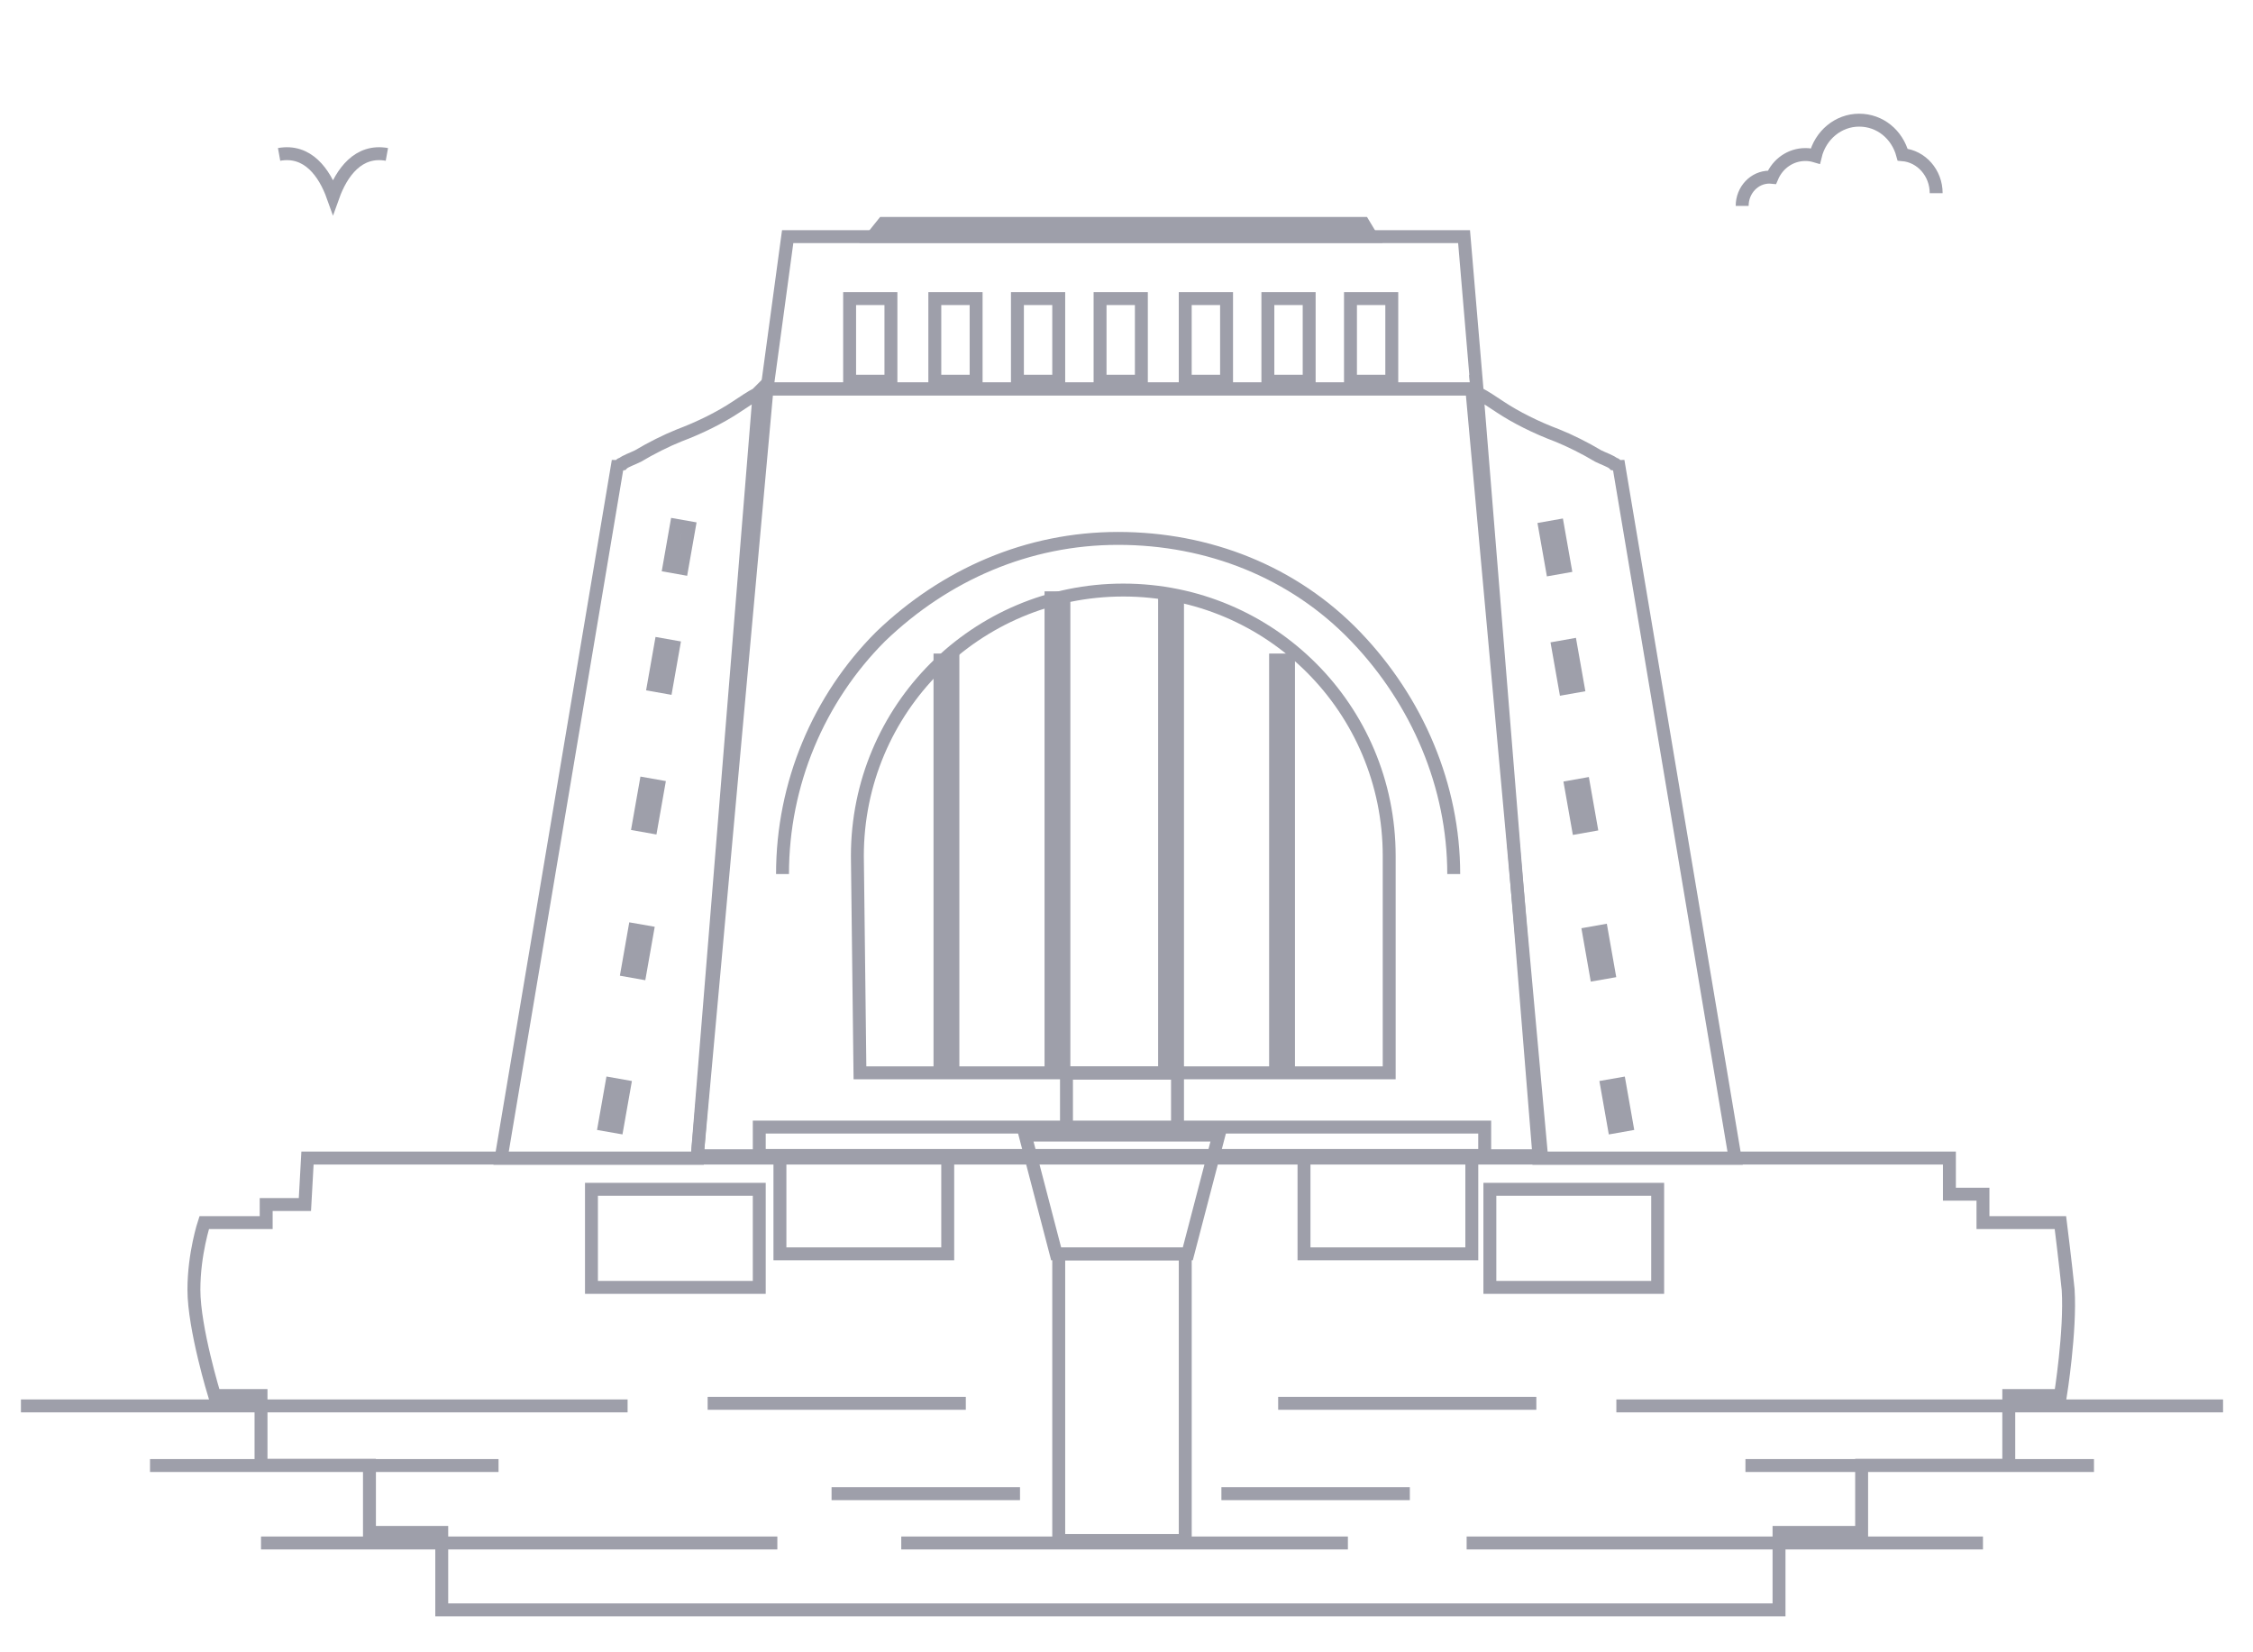 <svg width="75" height="55" viewBox="0 0 75 55" fill="none" xmlns="http://www.w3.org/2000/svg">
<mask id="mask0_674_24" style="mask-type:alpha" maskUnits="userSpaceOnUse" x="0" y="0" width="75" height="55">
<rect width="75" height="55" fill="#D9D9D9"/>
</mask>
<g mask="url(#mask0_674_24)">
<path d="M10.236 38.548H64.894V39.751H66.011V40.696H68.589C68.589 40.696 68.761 42.071 68.847 42.931C68.933 44.306 68.589 46.454 68.589 46.454H66.87V48.775H61.972V51.009H59.222V53.587H14.705V51.009H12.299V48.775H8.689V46.454H7.142C7.142 46.454 6.455 44.22 6.455 42.931C6.455 41.728 6.798 40.696 6.798 40.696H8.861V40.095H10.15L10.236 38.548Z" stroke="#9E9FAA" stroke-width="0.43"/>
<path d="M23.213 38.471L25.533 12.947H48.995L51.315 38.471H23.213Z" stroke="#9E9FAA" stroke-width="0.43"/>
<path d="M25.533 12.946L26.221 7.876H48.737L49.167 12.946H25.533Z" stroke="#9E9FAA" stroke-width="0.43"/>
<path d="M29.057 7.867L29.401 7.438H45.385L45.643 7.867H29.057Z" stroke="#9E9FAA" stroke-width="0.43"/>
<path d="M51.229 38.47L49.167 13.032L49.253 13.118C49.424 13.204 49.682 13.376 49.94 13.548C50.456 13.892 51.143 14.235 51.831 14.493C52.261 14.665 52.776 14.923 53.206 15.181C53.378 15.267 53.636 15.353 53.721 15.438C53.807 15.438 53.807 15.524 53.893 15.524L57.761 38.556H51.229V38.47Z" stroke="#9E9FAA" stroke-width="0.43"/>
<path d="M23.213 38.47L25.275 13.032L25.189 13.118C25.018 13.204 24.76 13.376 24.502 13.548C23.986 13.892 23.299 14.235 22.611 14.493C22.182 14.665 21.666 14.923 21.236 15.181C21.064 15.267 20.807 15.353 20.721 15.438C20.635 15.438 20.635 15.524 20.549 15.524L16.681 38.556H23.213V38.47Z" stroke="#9E9FAA" stroke-width="0.43"/>
<path d="M29.658 9.939H28.283V12.689H29.658V9.939Z" stroke="#9E9FAA" stroke-width="0.43"/>
<path d="M22.515 17.488L22.277 18.842L22.7 18.917L22.939 17.563L22.515 17.488Z" stroke="#9E9FAA" stroke-width="0.43"/>
<path d="M51.853 17.508L51.43 17.583L51.669 18.937L52.092 18.862L51.853 17.508Z" stroke="#9E9FAA" stroke-width="0.43"/>
<path d="M21.996 21.451L21.757 22.805L22.18 22.88L22.419 21.526L21.996 21.451Z" stroke="#9E9FAA" stroke-width="0.43"/>
<path d="M52.287 21.481L51.864 21.556L52.103 22.91L52.526 22.835L52.287 21.481Z" stroke="#9E9FAA" stroke-width="0.43"/>
<path d="M21.494 26.099L21.255 27.453L21.678 27.528L21.917 26.174L21.494 26.099Z" stroke="#9E9FAA" stroke-width="0.43"/>
<path d="M52.717 26.114L52.294 26.189L52.533 27.543L52.956 27.468L52.717 26.114Z" stroke="#9E9FAA" stroke-width="0.43"/>
<path d="M21.122 30.95L20.884 32.304L21.307 32.379L21.546 31.024L21.122 30.95Z" stroke="#9E9FAA" stroke-width="0.43"/>
<path d="M53.315 30.997L52.892 31.072L53.13 32.426L53.554 32.352L53.315 30.997Z" stroke="#9E9FAA" stroke-width="0.43"/>
<path d="M20.363 36.083L20.124 37.438L20.547 37.512L20.786 36.158L20.363 36.083Z" stroke="#9E9FAA" stroke-width="0.43"/>
<path d="M53.914 36.084L53.491 36.158L53.73 37.513L54.153 37.438L53.914 36.084Z" stroke="#9E9FAA" stroke-width="0.43"/>
<path d="M32.494 9.939H31.119V12.689H32.494V9.939Z" stroke="#9E9FAA" stroke-width="0.43"/>
<path d="M35.244 9.939H33.869V12.689H35.244V9.939Z" stroke="#9E9FAA" stroke-width="0.43"/>
<path d="M37.995 9.939H36.62V12.689H37.995V9.939Z" stroke="#9E9FAA" stroke-width="0.43"/>
<path d="M40.831 9.939H39.455V12.689H40.831V9.939Z" stroke="#9E9FAA" stroke-width="0.43"/>
<path d="M43.581 9.939H42.206V12.689H43.581V9.939Z" stroke="#9E9FAA" stroke-width="0.43"/>
<path d="M46.331 9.939H44.956V12.689H46.331V9.939Z" stroke="#9E9FAA" stroke-width="0.43"/>
<path d="M48.393 29.095C48.393 26.173 47.19 23.337 45.127 21.188C43.065 19.04 40.229 17.922 37.221 17.922C34.213 17.922 31.463 19.125 29.315 21.188C27.252 23.251 26.049 26.087 26.049 29.095" stroke="#9E9FAA" stroke-width="0.43"/>
<path d="M28.541 28.493C28.541 23.594 32.494 19.641 37.393 19.641C42.291 19.641 46.245 23.594 46.245 28.493V35.712H28.627L28.541 28.493Z" stroke="#9E9FAA" stroke-width="0.43"/>
<path d="M31.721 21.97H31.291V35.463H31.721V21.97Z" stroke="#9E9FAA" stroke-width="0.43"/>
<path d="M42.893 21.97H42.463V35.463H42.893V21.97Z" stroke="#9E9FAA" stroke-width="0.43"/>
<path d="M35.416 19.899H34.987V35.454H35.416V19.899Z" stroke="#9E9FAA" stroke-width="0.43"/>
<path d="M39.198 19.899H38.768V35.454H39.198V19.899Z" stroke="#9E9FAA" stroke-width="0.43"/>
<path d="M39.198 35.721H35.502V37.611H39.198V35.721Z" stroke="#9E9FAA" stroke-width="0.43"/>
<path d="M39.456 41.736H35.244V51.276H39.456V41.736Z" stroke="#9E9FAA" stroke-width="0.43"/>
<path d="M49.424 37.517H25.275V38.462H49.424V37.517Z" stroke="#9E9FAA" stroke-width="0.43"/>
<path d="M0.697 46.798H20.892" stroke="#9E9FAA" stroke-width="0.43"/>
<path d="M74.003 46.798H53.807" stroke="#9E9FAA" stroke-width="0.43"/>
<path d="M4.994 48.783H16.596" stroke="#9E9FAA" stroke-width="0.43"/>
<path d="M69.706 48.783H58.104" stroke="#9E9FAA" stroke-width="0.43"/>
<path d="M27.682 49.72H33.955" stroke="#9E9FAA" stroke-width="0.43"/>
<path d="M46.932 49.72H40.659" stroke="#9E9FAA" stroke-width="0.43"/>
<path d="M30.002 51.361H44.87" stroke="#9E9FAA" stroke-width="0.43"/>
<path d="M8.689 51.361H25.877" stroke="#9E9FAA" stroke-width="0.43"/>
<path d="M66.011 51.361H48.823" stroke="#9E9FAA" stroke-width="0.43"/>
<path d="M23.557 46.712H32.151" stroke="#9E9FAA" stroke-width="0.43"/>
<path d="M51.143 46.712H42.549" stroke="#9E9FAA" stroke-width="0.43"/>
<path d="M35.158 41.736L34.127 37.783H40.573L39.541 41.736H35.158Z" stroke="#9E9FAA" stroke-width="0.43"/>
<path d="M31.549 38.471H25.963V41.736H31.549V38.471Z" stroke="#9E9FAA" stroke-width="0.43"/>
<path d="M48.995 38.471H43.409V41.736H48.995V38.471Z" stroke="#9E9FAA" stroke-width="0.43"/>
<path d="M25.275 39.588H19.689V42.853H25.275V39.588Z" stroke="#9E9FAA" stroke-width="0.43"/>
<path d="M55.182 39.588H49.596V42.853H55.182V39.588Z" stroke="#9E9FAA" stroke-width="0.43"/>
<path d="M9.291 5.14C10.245 4.967 10.801 5.748 11.085 6.542C11.37 5.745 11.929 4.967 12.879 5.14" stroke="#9E9FAA" stroke-width="0.43" stroke-miterlimit="10"/>
<path d="M57.995 6.853C57.995 6.325 58.402 5.896 58.903 5.896C58.93 5.896 58.958 5.898 58.987 5.901C59.181 5.441 59.612 5.144 60.1 5.144C60.213 5.144 60.323 5.161 60.431 5.193C60.599 4.5 61.193 4 61.889 4C62.586 4 63.154 4.475 63.337 5.149C63.962 5.203 64.453 5.757 64.453 6.429" stroke="#9E9FAA" stroke-width="0.43" stroke-miterlimit="10"/>
</g>
</svg>

